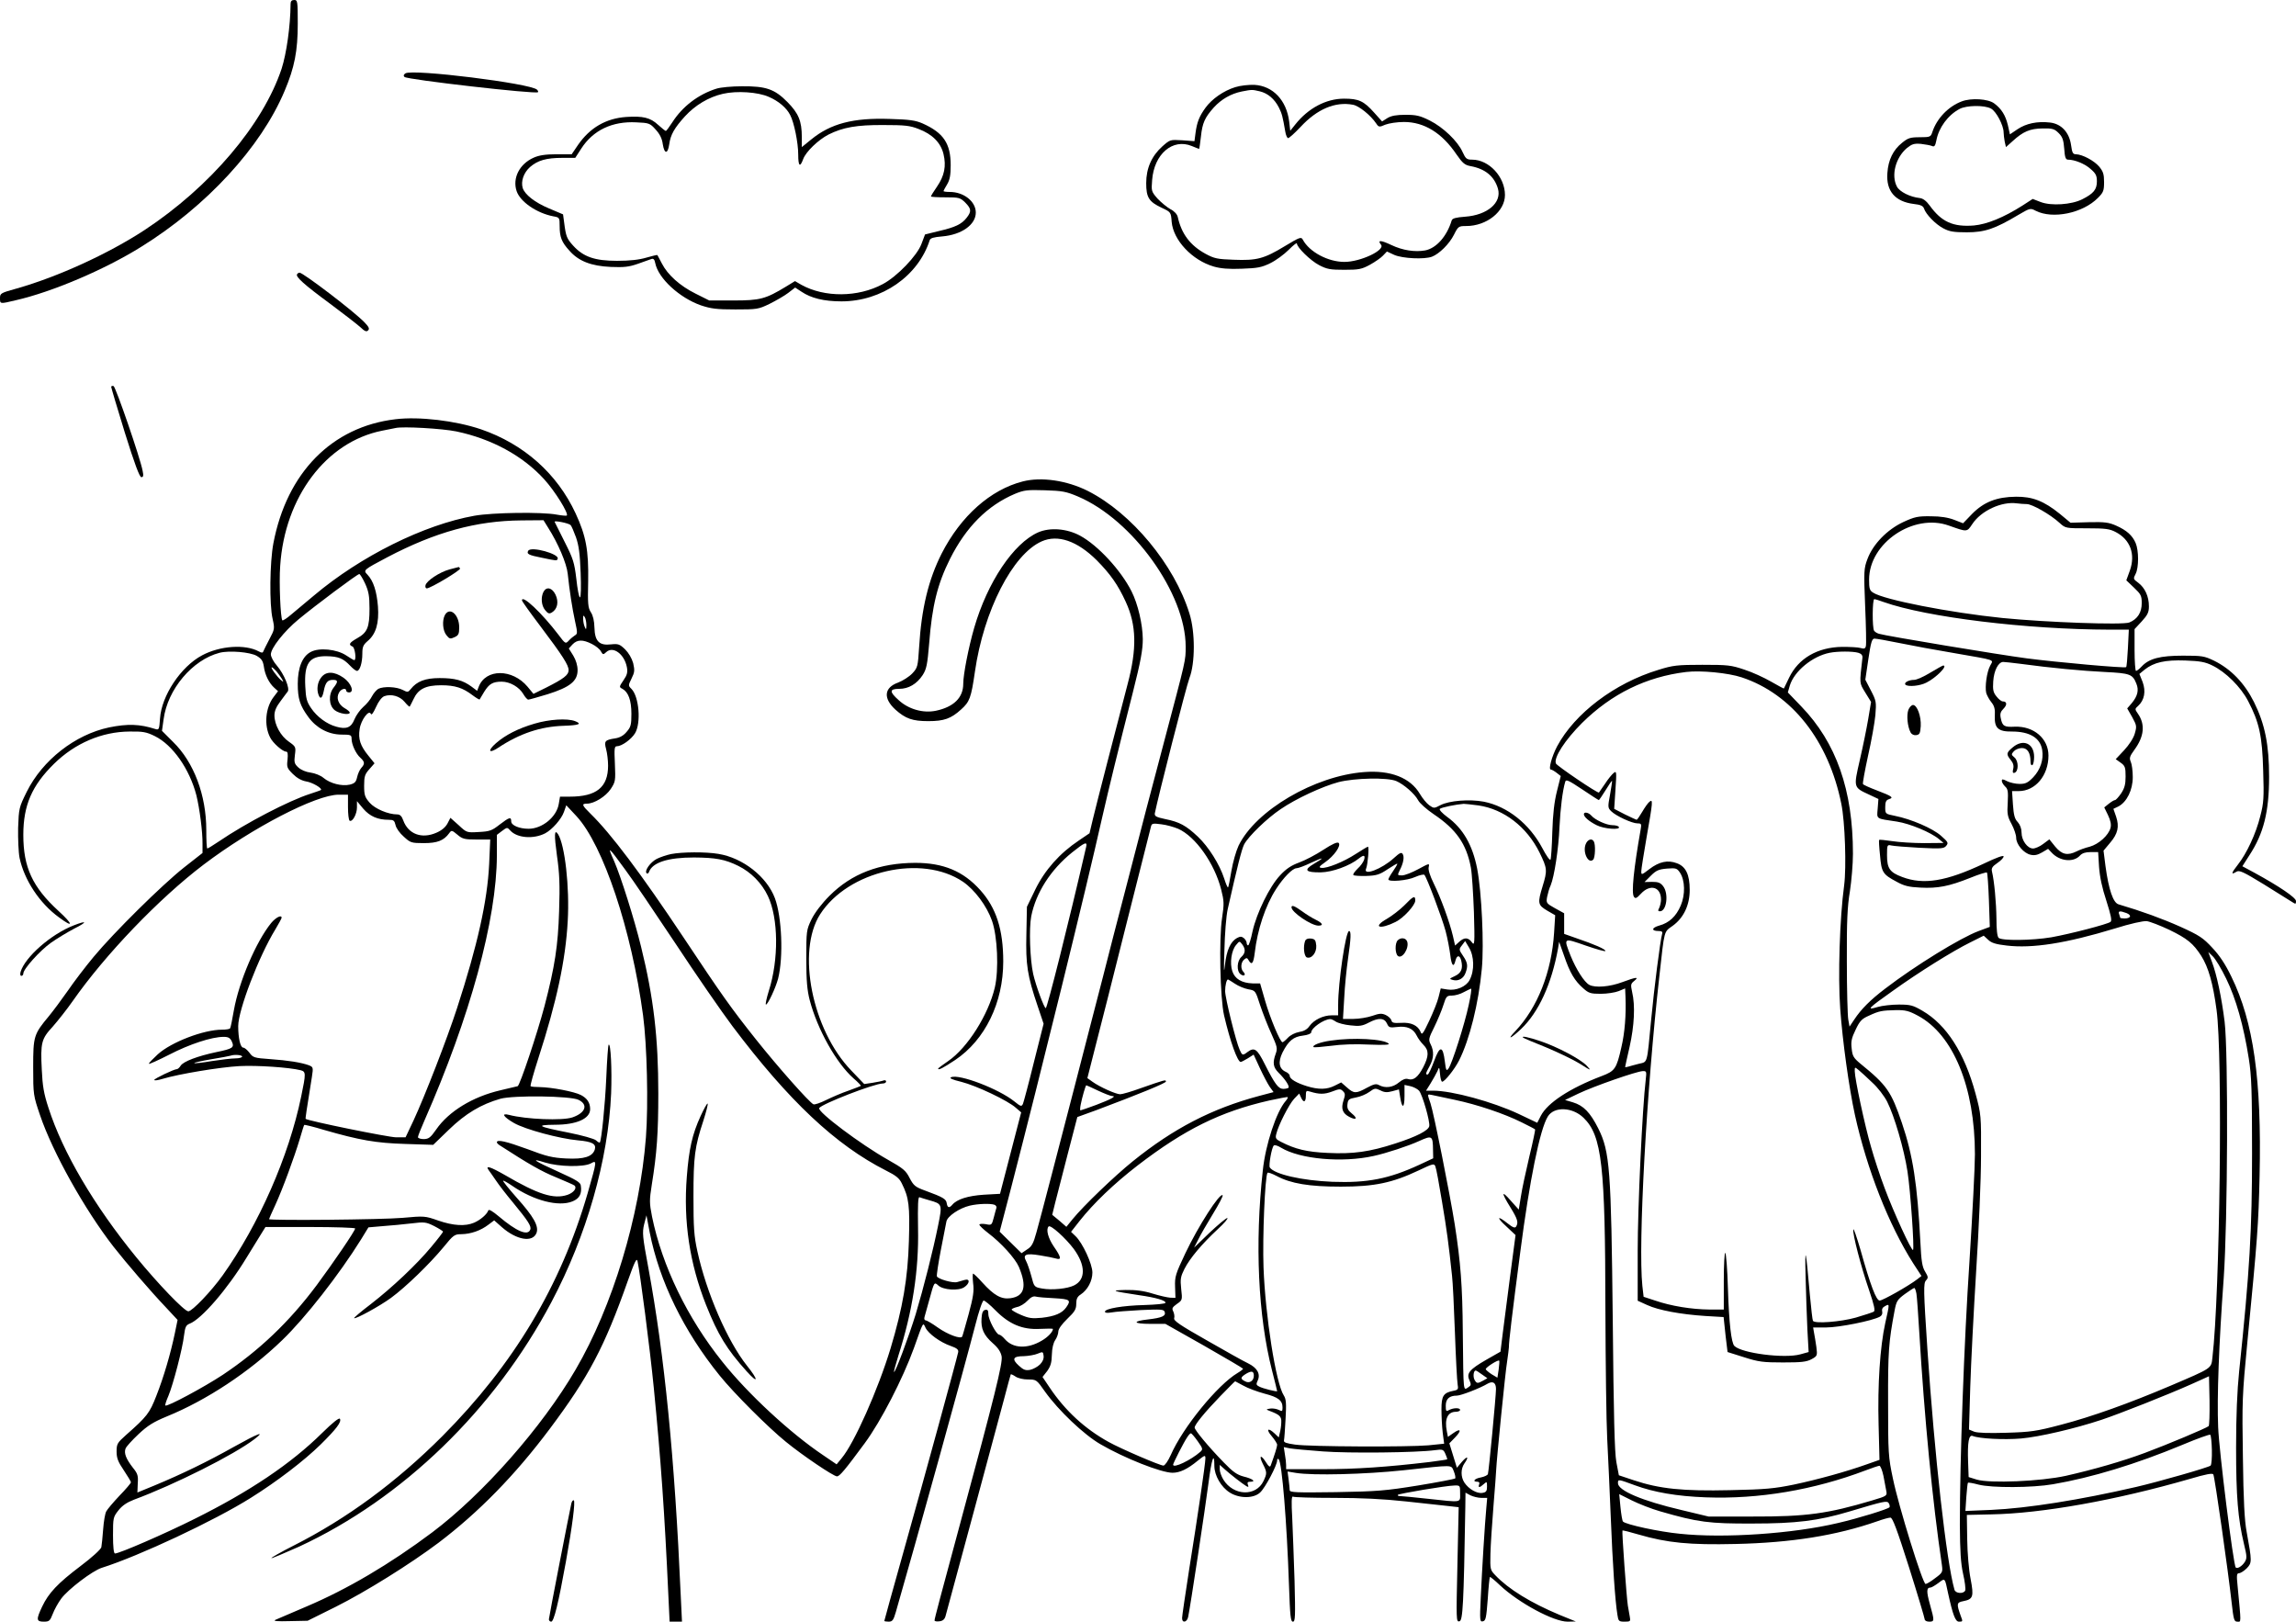  <svg version="1.0" xmlns="http://www.w3.org/2000/svg"
 width="1280pt" height="904pt" viewBox="0 0 1280 904"
 preserveAspectRatio="xMidYMid meet"><g transform="translate(0,904) scale(0.1,-0.1)"
fill="#000000" stroke="none">
<path d="M1620 9018 c-1 -125 -23 -277 -50 -361 -104 -312 -399 -659 -765
-900 -202 -132 -482 -260 -711 -325 -90 -25 -94 -27 -94 -54 0 -33 -1 -33 87
-12 202 46 495 170 700 298 363 225 668 555 800 870 55 130 73 222 73 374 0
125 -1 132 -20 132 -14 0 -20 -7 -20 -22z"/>
<path d="M2260 8631 c-10 -7 -12 -13 -5 -20 15 -15 733 -97 744 -85 3 2 0 9
-5 14 -35 35 -694 117 -734 91z"/>
<path d="M6886 8554 c-65 -20 -130 -66 -165 -114 -35 -48 -48 -81 -56 -141
l-6 -46 -68 5 c-68 4 -68 4 -111 -34 -60 -54 -90 -122 -90 -205 0 -80 15 -104
88 -138 49 -23 50 -24 54 -78 9 -102 114 -214 235 -249 38 -11 84 -15 156 -12
87 3 110 7 159 31 31 15 77 49 102 74 26 26 46 42 46 36 0 -22 76 -96 124
-121 44 -23 63 -26 141 -26 80 0 96 3 142 28 29 16 62 39 73 51 l22 23 41 -19
c46 -20 167 -26 210 -10 41 16 97 71 123 123 23 46 26 48 68 48 114 0 216 81
216 173 0 101 -89 197 -183 197 -30 0 -36 5 -53 42 -27 61 -109 139 -183 176
-54 27 -75 32 -135 32 -51 0 -79 -5 -101 -18 l-30 -19 -44 49 c-58 65 -86 78
-168 78 -100 0 -200 -53 -272 -144 l-28 -35 -6 52 c-15 118 -90 198 -194 204
-33 1 -79 -4 -107 -13z m137 -23 c45 -11 82 -42 107 -91 17 -34 21 -51 35
-132 3 -21 11 -38 16 -38 6 0 37 28 70 63 92 99 193 142 292 123 33 -6 98 -58
129 -104 14 -21 17 -22 51 -7 21 8 66 15 104 15 113 0 212 -61 293 -181 34
-49 46 -59 78 -65 82 -15 133 -57 153 -126 22 -78 -59 -147 -183 -156 -52 -4
-71 -9 -75 -21 -27 -89 -86 -155 -148 -167 -57 -10 -125 0 -188 30 -59 28 -80
29 -58 2 25 -30 -114 -96 -204 -96 -91 0 -195 55 -232 124 -9 17 -17 14 -100
-36 -117 -71 -157 -81 -285 -76 -91 3 -109 7 -157 33 -86 47 -134 111 -155
205 -3 15 -19 33 -41 44 -20 11 -52 38 -72 59 -34 39 -35 42 -30 103 11 146
115 234 221 190 21 -9 40 -16 41 -16 1 0 6 30 10 68 8 77 22 107 72 163 42 46
96 77 156 89 57 11 57 11 100 1z"/>
<path d="M3995 8546 c-102 -32 -190 -99 -247 -188 -17 -26 -33 -48 -36 -48 -3
0 -22 15 -43 34 -44 41 -85 50 -178 44 -113 -8 -202 -60 -268 -155 l-36 -53
-86 0 c-62 0 -97 -6 -126 -19 -79 -35 -119 -114 -95 -186 20 -60 112 -123 205
-141 34 -6 35 -7 35 -54 0 -62 11 -90 55 -138 51 -58 121 -85 230 -90 74 -3
101 0 150 17 33 12 67 24 76 27 12 4 18 -2 22 -23 17 -85 135 -193 254 -235
57 -19 88 -23 193 -23 120 0 128 1 190 31 36 18 83 45 104 61 l39 30 35 -23
c53 -36 126 -54 223 -54 225 0 428 141 492 341 4 12 22 17 69 21 108 9 188 65
188 133 0 62 -67 115 -145 115 -19 0 -35 2 -35 5 0 2 9 19 20 37 15 25 20 51
20 107 0 121 -40 181 -157 233 -39 17 -73 22 -183 25 -204 7 -329 -26 -437
-114 l-53 -43 0 56 c0 89 -18 132 -80 195 -72 73 -120 89 -254 88 -56 0 -119
-6 -141 -13z m291 -46 c54 -23 99 -61 119 -101 22 -41 45 -155 45 -220 0 -66
10 -75 28 -25 15 40 83 106 141 136 80 40 157 54 306 53 119 0 148 -3 196 -22
77 -29 124 -77 139 -140 16 -67 5 -121 -36 -181 -19 -27 -34 -52 -34 -55 0 -3
36 -5 81 -5 76 0 82 -2 110 -29 34 -35 36 -49 8 -85 -28 -36 -64 -53 -155 -74
l-77 -19 -20 -53 c-24 -65 -136 -182 -216 -224 -138 -74 -324 -75 -453 -4
l-36 21 -49 -30 c-115 -70 -146 -78 -294 -78 l-135 0 -76 38 c-87 43 -156 105
-188 168 -13 24 -24 45 -25 47 -2 2 -29 -5 -61 -14 -40 -12 -93 -18 -164 -18
-124 0 -188 22 -245 85 -35 39 -40 50 -50 129 l-6 45 -78 33 c-79 33 -135 77
-147 114 -11 37 5 85 41 117 43 37 90 51 181 51 l71 0 33 51 c66 103 173 154
307 147 71 -3 77 -5 108 -40 23 -25 36 -50 40 -82 9 -56 28 -56 36 0 7 53 29
91 88 156 57 62 132 107 211 125 77 18 196 10 256 -17z"/>
<path d="M10937 8475 c-75 -28 -139 -95 -164 -170 -9 -28 -12 -30 -70 -30 -53
0 -66 -4 -99 -31 -50 -40 -77 -95 -82 -168 -8 -101 43 -160 147 -173 38 -4 52
-11 57 -25 10 -32 64 -88 108 -111 34 -18 57 -22 131 -22 100 0 156 19 287 97
65 38 67 39 97 23 94 -48 262 -14 347 72 30 30 34 40 34 88 0 44 -5 59 -27 86
-29 34 -94 68 -129 69 -18 0 -22 8 -28 51 -10 71 -54 119 -118 126 -70 8 -132
-5 -180 -37 l-43 -29 -11 50 c-13 55 -35 92 -77 123 -34 25 -127 31 -180 11z
m162 -40 c29 -14 71 -94 71 -133 0 -11 3 -34 6 -51 l7 -31 38 34 c58 53 96 69
166 70 55 1 66 -2 90 -26 22 -22 27 -39 31 -88 3 -47 8 -60 21 -60 37 0 94
-23 126 -52 29 -25 35 -37 35 -69 0 -45 -18 -68 -82 -100 -59 -30 -173 -38
-232 -15 l-44 17 -57 -37 c-106 -67 -197 -104 -271 -111 -116 -9 -180 20 -246
111 -19 26 -37 40 -56 42 -54 6 -112 35 -127 64 -33 63 -7 161 55 214 29 23
40 27 79 24 25 -3 53 -8 62 -12 13 -6 18 1 24 31 13 71 65 142 130 176 38 20
137 22 174 2z"/>
<path d="M1656 7511 c-9 -14 40 -58 184 -164 74 -55 150 -114 168 -130 25 -24
35 -28 44 -19 9 9 5 19 -18 43 -55 59 -344 279 -364 279 -5 0 -11 -4 -14 -9z"/>
<path d="M620 6883 c0 -4 34 -119 76 -255 54 -173 82 -248 92 -248 11 0 13 8
7 36 -13 70 -150 468 -162 472 -7 2 -13 0 -13 -5z"/>
<path d="M2205 6703 c-355 -42 -606 -298 -681 -692 -20 -105 -23 -342 -4 -422
12 -54 11 -57 -18 -112 -16 -31 -32 -62 -34 -68 -3 -9 -9 -9 -26 0 -76 41
-216 31 -315 -22 -119 -63 -227 -226 -235 -353 -4 -61 -6 -64 -26 -58 -87 28
-154 30 -258 9 -189 -40 -371 -182 -459 -359 -43 -87 -44 -92 -48 -201 -1 -62
2 -137 8 -167 26 -123 111 -253 220 -332 82 -61 80 -40 -3 36 -145 133 -196
243 -196 424 0 165 48 275 171 396 117 115 267 179 421 180 74 1 94 -2 142
-26 99 -49 193 -183 231 -330 18 -74 35 -204 34 -271 l0 -50 -102 -80 c-123
-97 -393 -364 -505 -499 -45 -54 -110 -139 -144 -189 -35 -50 -82 -113 -105
-141 -85 -102 -88 -112 -88 -286 0 -153 1 -157 38 -266 70 -207 249 -527 410
-734 72 -92 210 -252 290 -336 l67 -72 -15 -73 c-24 -115 -62 -245 -103 -349
-38 -98 -52 -116 -170 -220 -48 -43 -52 -49 -52 -92 0 -36 8 -57 40 -104 22
-33 40 -63 40 -67 0 -5 -29 -39 -64 -75 -35 -37 -68 -76 -74 -88 -6 -11 -14
-56 -17 -100 -3 -43 -8 -88 -10 -99 -3 -12 -52 -57 -116 -105 -127 -96 -178
-150 -214 -226 -34 -72 -33 -84 9 -84 30 0 35 4 50 43 9 24 30 62 47 85 38 52
175 156 226 172 209 66 629 263 831 390 147 92 297 207 389 297 88 87 118 126
108 144 -5 7 -41 -22 -99 -79 -173 -171 -403 -326 -713 -480 -164 -82 -417
-192 -442 -192 -7 0 -11 37 -11 101 0 98 1 102 30 139 21 27 48 45 87 60 229
85 557 250 671 337 66 50 21 33 -115 -43 -146 -82 -288 -151 -442 -215 -51
-21 -94 -39 -95 -39 0 0 1 22 2 50 3 43 0 55 -27 88 -38 49 -51 81 -41 107 4
11 37 47 72 80 51 48 83 68 158 99 221 90 459 247 643 425 128 123 318 366
440 562 l41 67 81 7 c44 3 115 10 158 15 73 9 82 8 128 -15 27 -14 49 -28 49
-31 0 -3 -29 -41 -65 -84 -83 -100 -217 -226 -338 -320 -53 -40 -95 -76 -93
-78 8 -7 143 67 206 113 83 61 215 189 292 282 56 69 62 73 101 73 52 1 107
20 150 53 l32 24 43 -38 c82 -72 172 -87 193 -32 14 38 -16 91 -111 197 -44
50 -78 92 -75 94 2 2 24 -10 50 -28 120 -83 260 -119 337 -87 39 16 53 43 46
88 -2 18 -26 32 -123 76 -138 62 -164 80 -75 52 76 -23 211 -26 253 -5 36 20
36 19 -17 -166 -150 -517 -413 -955 -810 -1354 -257 -257 -531 -459 -829 -610
-71 -36 -127 -68 -124 -70 2 -2 71 27 154 64 577 267 1090 763 1408 1365 195
369 316 791 332 1162 5 132 -2 283 -14 271 -3 -3 -9 -85 -13 -183 -7 -157 -27
-350 -36 -362 -2 -2 -12 3 -21 12 -10 9 -78 28 -153 43 -172 34 -189 43 -77
44 122 0 197 34 197 87 0 36 -17 61 -52 79 -37 19 -163 43 -229 44 -25 0 -48
2 -51 5 -3 3 17 74 44 158 101 312 151 544 163 762 11 191 -16 425 -54 485
-21 31 -22 -3 -6 -120 14 -97 17 -161 12 -308 -6 -195 -24 -310 -81 -529 -41
-155 -138 -444 -150 -448 -6 -1 -50 -12 -97 -23 -154 -36 -287 -117 -357 -218
-32 -46 -42 -53 -69 -54 -18 0 -33 5 -33 11 0 6 16 47 36 92 255 579 403 1121
404 1478 l0 115 29 22 c28 21 29 21 46 2 38 -42 130 -49 195 -15 39 21 90 79
104 119 l13 37 57 -61 c149 -161 307 -634 371 -1110 22 -165 30 -495 16 -680
-34 -440 -186 -943 -392 -1295 -187 -321 -516 -694 -799 -907 -236 -177 -474
-317 -700 -413 -85 -36 -164 -70 -175 -75 -14 -7 11 -9 80 -7 l100 2 157 78
c168 84 416 239 573 357 224 170 426 376 620 635 217 290 305 456 435 825 38
106 49 130 54 110 14 -62 69 -484 91 -708 39 -398 60 -693 81 -1154 l7 -148
34 0 35 0 -7 147 c-34 770 -90 1335 -181 1828 -32 171 -34 194 -23 240 l13 50
18 -95 c54 -273 190 -551 390 -798 80 -99 271 -290 370 -370 93 -76 265 -192
284 -192 15 0 45 36 155 185 90 122 212 359 274 530 54 152 50 145 65 113 16
-33 82 -81 140 -101 34 -12 44 -20 42 -34 -6 -32 -190 -705 -303 -1106 -60
-214 -109 -390 -109 -393 0 -2 11 -4 24 -4 21 0 27 8 40 53 104 359 388 1384
443 1599 20 79 40 138 47 138 6 0 36 -24 65 -54 77 -78 151 -109 247 -104 41
2 74 2 74 0 0 -16 -28 -46 -63 -66 -80 -47 -160 -43 -205 9 -12 14 -26 25 -32
25 -15 0 -60 84 -60 114 0 21 -4 27 -17 24 -13 -2 -19 -15 -21 -47 -4 -58 12
-94 63 -139 29 -25 44 -48 49 -73 7 -37 -39 -221 -229 -924 -111 -411 -145
-538 -145 -548 0 -5 12 -7 27 -5 19 2 29 11 34 28 36 130 296 1097 325 1205
20 77 38 142 39 144 2 1 14 -4 27 -13 13 -9 43 -16 69 -16 47 0 48 -1 95 -68
75 -105 217 -240 309 -293 134 -78 339 -159 402 -159 40 0 83 20 140 67 40 32
43 33 43 13 0 -29 -43 -323 -91 -622 -21 -136 -39 -257 -39 -268 0 -30 28 -24
34 7 12 57 96 611 113 744 17 135 33 182 33 97 0 -53 38 -119 87 -149 53 -33
132 -33 168 1 28 25 95 152 95 179 0 9 3 11 9 6 18 -21 45 -348 57 -702 6
-172 9 -203 22 -203 13 0 14 28 9 228 -4 125 -10 283 -13 351 -5 87 -4 122 4
118 5 -4 108 -7 229 -7 151 0 275 -6 403 -20 102 -11 209 -23 239 -26 l53 -6
-7 -320 c-7 -310 -7 -320 11 -316 19 3 24 89 33 635 l1 82 28 -15 c15 -7 42
-14 60 -14 l33 0 -5 -57 c-8 -83 -24 -345 -31 -501 -6 -126 -5 -134 12 -130
16 3 19 19 27 123 4 66 10 122 12 124 2 2 28 -19 57 -47 105 -98 298 -202 376
-202 l46 1 -91 37 c-160 67 -284 143 -358 221 -28 29 -29 33 -27 118 1 48 9
169 17 268 8 99 15 189 15 200 2 54 51 548 61 605 5 36 10 72 10 80 -1 25 17
176 64 535 51 394 109 681 153 751 35 57 137 53 199 -7 103 -100 121 -265 122
-1069 1 -300 5 -624 10 -720 5 -96 14 -294 20 -440 10 -255 24 -464 37 -542 5
-35 8 -38 40 -38 32 0 34 2 29 27 -3 16 -8 44 -11 63 -7 44 -34 414 -30 418 2
2 42 -8 89 -22 161 -47 286 -59 541 -53 312 7 562 47 789 126 33 12 66 21 75
21 12 0 37 -67 104 -278 48 -152 87 -283 87 -289 0 -7 11 -13 25 -13 30 0 30
4 4 97 -20 72 -19 93 3 93 6 0 26 12 45 26 37 28 35 30 53 -56 27 -123 41
-160 61 -160 22 0 22 1 10 32 -24 67 -23 75 13 82 56 11 61 24 42 124 -10 49
-18 146 -19 222 l-2 135 135 3 c284 5 697 79 1109 198 88 26 125 33 130 25 8
-13 83 -541 102 -713 11 -98 14 -108 32 -108 22 0 22 -18 1 203 -6 56 -4 67 8
67 8 0 28 12 43 27 30 31 30 38 0 203 -12 62 -18 176 -21 415 -5 314 -4 345
25 645 56 577 62 653 68 925 12 536 -34 859 -157 1110 -33 69 -67 120 -107
162 -51 55 -72 69 -178 117 -101 45 -213 86 -345 125 -29 9 -54 80 -72 212
l-11 87 36 43 c44 51 53 91 34 147 l-15 43 29 14 c46 25 79 91 79 163 0 34 -5
72 -11 85 -9 21 -7 30 20 67 55 75 61 142 20 201 -18 26 -18 27 1 44 35 32 44
81 25 133 l-18 45 29 24 c52 41 114 55 227 51 82 -3 111 -8 151 -28 74 -36
158 -119 199 -198 62 -118 79 -195 84 -388 5 -150 3 -181 -16 -253 -24 -98
-76 -209 -125 -271 -37 -47 -40 -59 -9 -40 16 11 38 1 154 -70 73 -46 144 -90
157 -98 20 -13 22 -13 22 5 0 19 -93 82 -232 158 l-67 36 39 61 c80 122 110
243 110 438 0 178 -23 293 -84 416 -53 106 -128 184 -223 231 -54 26 -67 28
-173 28 -127 0 -189 -16 -230 -60 -13 -14 -27 -25 -32 -25 -4 0 -8 52 -8 116
l0 117 40 43 c33 36 40 51 40 84 0 55 -22 103 -59 131 -29 21 -29 23 -15 50
18 35 18 130 0 172 -18 42 -50 71 -109 97 -41 18 -64 21 -151 19 l-103 -3 -59
49 c-89 72 -153 97 -245 96 -107 -1 -179 -29 -245 -96 l-50 -52 -49 19 c-34
13 -75 20 -131 20 -72 1 -90 -3 -153 -32 -90 -42 -169 -123 -200 -206 -20 -53
-21 -66 -13 -262 5 -114 7 -215 4 -224 -3 -14 -10 -16 -31 -10 -14 4 -60 6
-101 6 -138 -2 -244 -64 -296 -172 -15 -31 -28 -58 -29 -60 -1 -1 -33 16 -71
38 -38 22 -105 53 -149 67 -74 25 -92 27 -235 27 -140 0 -164 -3 -244 -28
-245 -74 -467 -243 -565 -426 -30 -57 -50 -130 -35 -130 5 0 19 -8 32 -18 l23
-18 -21 -84 c-15 -59 -23 -129 -26 -228 -2 -79 -7 -149 -10 -154 -4 -6 -24 23
-45 63 -72 136 -195 234 -327 260 -80 15 -192 6 -241 -19 -36 -19 -37 -19 -63
-1 -15 11 -38 39 -52 63 -53 90 -163 134 -312 122 -275 -21 -603 -213 -699
-410 -14 -30 -32 -93 -40 -141 -8 -48 -16 -90 -19 -92 -2 -2 -12 20 -21 49
-26 80 -87 177 -147 234 -66 62 -102 82 -182 98 -51 11 -60 16 -58 32 16 83
176 711 193 754 32 82 33 256 0 360 -84 272 -323 560 -566 683 -117 59 -260
80 -364 53 -179 -46 -344 -192 -451 -401 -74 -146 -113 -307 -126 -523 -7
-107 -8 -114 -38 -146 -17 -18 -53 -41 -79 -51 -79 -28 -84 -88 -15 -151 56
-50 95 -64 183 -64 88 0 127 14 183 65 48 43 56 65 77 210 49 341 210 655 372
727 90 40 198 3 307 -105 76 -77 118 -136 162 -232 60 -130 63 -261 10 -460
-60 -229 -176 -678 -193 -750 l-19 -80 -59 -40 c-108 -72 -190 -165 -243 -273
l-47 -97 -3 -153 c-4 -170 5 -230 63 -401 l33 -98 -54 -214 c-29 -118 -57
-222 -61 -232 -8 -17 -12 -16 -48 13 -87 70 -307 154 -352 135 -13 -5 3 -13
57 -26 83 -21 259 -104 304 -145 l29 -25 -59 -227 -59 -227 -90 -5 c-89 -6
-150 -25 -176 -56 -17 -20 -27 -17 -31 8 -3 24 -20 34 -118 70 -58 21 -66 28
-89 71 -21 42 -36 54 -121 102 -151 85 -395 268 -383 288 14 23 307 137 354
137 11 0 19 5 19 11 0 6 -6 9 -14 6 -7 -3 -35 -9 -61 -13 l-47 -7 -72 75
c-219 227 -306 665 -174 871 156 243 566 337 796 182 66 -45 133 -135 162
-217 31 -87 39 -274 16 -373 -36 -152 -152 -336 -260 -410 -31 -21 -56 -40
-56 -42 0 -11 27 3 95 48 167 112 268 320 268 549 0 178 -39 299 -128 398 -95
106 -206 152 -363 152 -199 -1 -354 -60 -477 -183 -45 -45 -82 -94 -101 -132
-28 -59 -29 -63 -29 -220 0 -123 5 -176 19 -230 43 -164 149 -352 244 -436 25
-21 43 -41 41 -42 -2 -2 -33 -14 -69 -27 -36 -12 -91 -36 -124 -52 -32 -16
-64 -27 -71 -24 -21 8 -200 210 -320 361 -140 176 -191 248 -405 570 -237 356
-404 578 -519 690 -47 46 -50 55 -19 55 41 0 105 40 133 82 26 40 27 45 23
140 -4 85 -3 98 11 98 27 0 80 38 101 72 35 57 23 205 -20 248 -18 18 -18 19
1 58 17 34 18 45 9 85 -8 28 -25 57 -45 77 -30 29 -38 32 -78 28 -66 -8 -91
17 -93 93 -1 38 -8 68 -20 86 -16 25 -18 46 -15 173 3 172 -12 253 -70 378
-103 222 -289 387 -528 469 -142 48 -344 72 -476 56z m339 -68 c196 -41 370
-135 490 -267 60 -66 137 -190 126 -202 -3 -2 -28 0 -55 5 -82 16 -359 12
-460 -6 -281 -50 -634 -225 -895 -445 -47 -39 -104 -87 -128 -107 -23 -20 -45
-34 -48 -31 -10 11 -19 208 -12 303 25 385 257 692 568 754 30 6 64 13 75 15
40 10 262 -3 339 -19z m3466 -363 c305 -130 600 -541 600 -836 0 -81 3 -65
-123 -541 -53 -198 -141 -535 -196 -750 -56 -214 -120 -462 -142 -550 -23 -88
-58 -225 -79 -305 -21 -80 -57 -219 -80 -310 -77 -297 -190 -733 -212 -810
-17 -62 -26 -79 -52 -95 l-31 -21 -61 60 -61 60 64 245 c167 646 412 1639 508
2066 38 166 85 359 170 693 45 178 56 240 56 300 -1 82 -27 195 -63 266 -59
117 -187 256 -287 310 -74 40 -168 47 -234 18 -137 -61 -282 -277 -356 -532
-31 -107 -61 -259 -61 -312 0 -77 -53 -129 -152 -150 -71 -15 -153 8 -208 59
-53 47 -52 63 3 63 52 0 98 27 131 77 21 33 26 57 36 176 16 209 46 331 116
471 90 179 209 298 362 363 51 21 69 23 167 20 97 -3 119 -7 185 -35z m5289
-42 c30 0 132 -58 183 -105 33 -30 34 -30 153 -30 102 0 126 -3 160 -21 81
-42 111 -123 79 -214 l-20 -55 43 -41 c38 -36 43 -45 43 -86 0 -52 -23 -89
-69 -108 -36 -15 -467 1 -708 25 -294 30 -661 102 -720 141 -20 12 -23 23 -23
73 0 204 248 372 445 301 102 -36 100 -37 130 8 49 75 164 128 249 116 16 -2
41 -4 55 -4z m-8243 -132 c55 -86 103 -199 109 -256 10 -95 25 -193 41 -266
14 -63 14 -70 -1 -78 -8 -5 -24 -18 -34 -29 -18 -19 -19 -19 -58 33 -93 122
-204 226 -203 191 0 -5 46 -69 102 -143 126 -167 158 -218 158 -246 0 -27 -28
-48 -125 -97 l-71 -35 -33 40 c-85 101 -233 101 -272 0 l-9 -23 -32 24 c-48
35 -92 47 -177 47 -80 0 -127 -18 -161 -61 -15 -19 -18 -19 -45 -5 -34 18
-107 21 -136 6 -10 -6 -26 -24 -35 -41 -8 -17 -30 -44 -49 -60 -18 -16 -40
-47 -49 -69 -18 -46 -45 -57 -101 -41 -53 14 -109 56 -141 104 -24 35 -29 55
-32 120 -7 129 22 170 117 169 68 -1 94 -12 133 -53 15 -16 32 -29 38 -29 16
0 30 45 30 96 0 38 5 49 29 70 47 39 65 100 58 194 -7 84 -25 141 -58 176 -25
26 -25 26 111 98 267 140 495 203 747 205 l123 1 26 -42z m125 15 c5 -5 18
-35 30 -68 16 -46 22 -92 26 -197 3 -80 2 -138 -4 -138 -5 0 -14 46 -20 103
-11 92 -18 113 -65 206 -29 58 -54 108 -56 112 -4 9 78 -7 89 -18z m-1146
-325 c20 -44 25 -69 25 -141 0 -105 -12 -133 -69 -165 -44 -25 -50 -36 -26
-46 14 -5 23 -76 10 -76 -3 0 -24 12 -46 27 -52 34 -149 44 -196 19 -47 -24
-73 -87 -73 -178 0 -83 12 -121 59 -185 45 -62 112 -97 183 -98 54 0 58 -2 58
-23 0 -32 24 -84 49 -106 25 -23 26 -34 5 -57 -9 -10 -19 -33 -23 -51 -6 -27
-13 -35 -41 -42 -44 -10 -109 6 -147 38 -15 13 -48 26 -71 29 -26 3 -54 15
-69 29 -22 20 -24 29 -19 69 6 45 5 47 -33 74 -46 31 -81 95 -81 147 0 24 10
48 33 78 17 24 36 48 41 55 13 17 -20 97 -60 144 -19 21 -34 50 -34 63 0 35
74 129 154 195 94 78 328 253 339 253 4 0 19 -24 32 -52z m8466 -104 c240 -85
797 -153 1261 -154 l106 0 -5 -102 c-3 -57 -7 -105 -10 -107 -5 -7 -386 27
-554 49 -147 19 -786 125 -824 137 -11 3 -23 11 -27 17 -11 16 -10 176 1 176
5 0 28 -7 52 -16z m-7232 -129 c0 -26 -2 -27 -9 -10 -5 11 -9 31 -9 45 -1 20
1 22 9 10 5 -8 9 -28 9 -45z m7322 -100 c68 -14 203 -39 299 -55 246 -43 223
-35 205 -71 -19 -35 -30 -117 -22 -152 4 -13 16 -36 29 -52 17 -21 21 -39 19
-76 -3 -68 19 -88 96 -87 98 0 157 -35 168 -102 9 -54 -10 -111 -50 -153 -30
-31 -43 -37 -76 -37 -22 0 -53 7 -69 15 -25 13 -30 13 -30 2 0 -8 8 -21 18
-31 16 -14 18 -28 15 -89 -4 -63 -2 -78 21 -120 14 -26 26 -61 26 -77 0 -37
42 -87 81 -95 21 -5 39 -1 63 13 l34 20 19 -20 c44 -49 122 -58 159 -17 12 13
30 19 59 19 l42 0 5 -82 c4 -56 17 -118 41 -190 25 -79 32 -110 23 -117 -16
-13 -224 -67 -330 -86 -108 -18 -277 -20 -294 -3 -8 8 -12 47 -12 107 -1 89
-12 209 -25 263 -4 18 2 28 30 47 19 13 35 29 35 37 0 8 -41 -7 -112 -41 -208
-98 -334 -119 -453 -74 -70 26 -85 48 -85 122 0 56 1 59 23 54 12 -3 83 -9
157 -13 122 -6 137 -5 150 11 13 16 11 21 -29 56 -46 41 -166 93 -257 111 -54
11 -54 11 -54 49 0 29 5 39 21 44 28 9 18 16 -68 49 -40 15 -75 31 -77 35 -3
3 10 74 28 157 19 83 37 185 41 227 6 74 5 80 -25 138 l-31 60 17 115 c14 94
20 114 34 114 10 0 73 -11 141 -25z m-7291 -5 c22 -11 44 -29 50 -41 11 -19
13 -20 30 -4 38 35 101 -11 115 -85 5 -28 1 -43 -19 -72 -25 -37 -25 -38 -6
-48 33 -18 50 -64 50 -139 0 -60 -3 -74 -26 -100 -17 -21 -38 -33 -64 -37 -58
-9 -63 -15 -51 -60 6 -22 11 -63 11 -92 0 -121 -65 -173 -214 -173 l-54 0 -7
-41 c-12 -72 -92 -138 -168 -138 -52 0 -97 19 -97 41 0 27 -10 24 -65 -18 -42
-33 -55 -38 -115 -41 -68 -4 -68 -4 -113 38 l-46 41 -16 -31 c-11 -21 -32 -39
-62 -52 -82 -36 -157 -8 -185 69 -8 23 -18 33 -33 33 -51 0 -124 31 -154 65
-27 31 -31 43 -31 95 0 52 4 64 29 92 l29 33 -34 42 c-45 55 -58 93 -49 149 7
50 52 110 62 85 4 -10 14 4 29 37 14 32 32 55 46 61 39 14 86 1 113 -31 14
-17 27 -29 29 -27 2 2 11 21 21 41 26 57 68 78 154 78 78 0 121 -14 176 -56
20 -15 37 -25 39 -23 1 2 13 21 25 42 28 45 48 57 98 57 46 0 98 -30 121 -70
9 -16 22 -30 27 -30 6 0 55 14 108 30 124 39 167 73 167 134 0 26 -9 56 -24
81 l-25 40 21 23 c26 27 57 28 108 2z m-1869 -66 c27 -16 35 -28 40 -60 6 -46
29 -92 58 -118 l21 -19 -25 -33 c-45 -59 -54 -157 -19 -225 15 -31 70 -79 89
-79 9 0 11 -12 8 -45 -5 -41 -3 -47 29 -79 23 -23 48 -37 74 -42 35 -5 93 -39
83 -48 -2 -2 -29 -11 -59 -21 -119 -38 -358 -162 -512 -267 -31 -21 -59 -38
-62 -38 -4 0 -6 47 -6 103 0 194 -69 378 -185 491 l-62 62 9 64 c22 168 161
332 312 371 54 14 170 4 207 -17z m8929 17 c17 -5 24 -14 23 -27 -17 -149 -18
-139 16 -195 l32 -52 -16 -96 c-9 -53 -30 -156 -47 -229 -35 -153 -36 -151 53
-192 l51 -24 -4 -53 c-5 -61 -13 -55 107 -73 72 -11 190 -60 235 -98 l25 -21
-108 -1 c-60 0 -140 5 -178 11 -39 6 -72 9 -73 7 -2 -1 0 -40 5 -86 8 -95 15
-106 92 -147 41 -23 68 -30 133 -33 97 -5 159 7 277 54 49 20 91 33 94 30 3
-3 8 -72 11 -154 l5 -149 -62 -23 c-102 -38 -354 -193 -521 -321 -83 -63 -134
-114 -173 -173 l-26 -39 -7 39 c-4 22 -8 167 -8 324 -1 226 3 307 17 391 9 59
17 153 17 210 0 355 -93 619 -288 821 l-75 78 11 38 c24 80 126 164 222 183
46 9 129 9 160 0z m900 -61 c177 -24 351 -40 474 -46 141 -7 155 -12 176 -65
15 -36 7 -69 -25 -108 l-26 -30 28 -49 c25 -46 26 -51 14 -92 -7 -25 -32 -63
-59 -92 l-47 -50 28 -20 c24 -17 27 -26 27 -77 0 -44 -6 -65 -25 -94 -14 -20
-29 -37 -34 -37 -5 0 -20 -9 -34 -20 l-26 -21 21 -43 c14 -30 19 -52 14 -71
-11 -42 -66 -91 -116 -105 -25 -6 -58 -18 -73 -26 -51 -25 -82 -18 -119 26
l-33 41 -35 -26 c-18 -14 -44 -25 -56 -25 -31 0 -64 45 -64 88 0 23 -8 44 -21
59 -17 17 -23 39 -27 98 l-5 75 37 0 c93 0 166 87 166 198 0 95 -82 165 -188
161 -59 -3 -69 3 -78 48 -5 24 -1 36 15 52 22 22 20 41 -4 41 -7 0 -23 12 -35
28 -18 22 -21 37 -18 83 4 62 29 109 56 109 9 0 51 -5 92 -10z m-9719 -42 c11
-13 24 -32 31 -43 10 -18 10 -19 -6 -6 -21 18 -60 71 -51 71 4 0 15 -10 26
-22z m8169 -34 c280 -93 484 -353 555 -704 21 -101 29 -355 16 -455 -25 -183
-35 -509 -22 -688 13 -181 49 -441 82 -592 67 -304 189 -614 326 -829 l45 -69
-23 -18 c-48 -37 -193 -119 -210 -119 -19 0 -51 83 -107 283 -21 71 -38 122
-40 113 -5 -23 43 -208 88 -338 29 -85 35 -115 26 -120 -7 -4 -52 -19 -100
-33 -86 -24 -229 -35 -239 -18 -3 5 -10 69 -17 143 -22 257 -29 289 -24 105 2
-93 7 -227 10 -296 l7 -126 -47 -13 c-88 -24 -326 6 -367 47 -17 17 -30 127
-36 321 -3 106 -10 195 -15 198 -4 3 -8 -67 -8 -155 l0 -161 -82 0 c-97 1
-211 19 -301 50 l-64 21 -7 61 c-24 232 23 1090 95 1728 29 261 24 243 74 279
61 44 95 115 95 200 0 86 -22 131 -72 149 -50 19 -98 9 -153 -33 -43 -33 -45
-34 -45 -12 0 12 14 99 30 192 35 198 36 213 15 195 -8 -6 -26 -32 -40 -56
-14 -24 -28 -44 -31 -44 -2 0 -32 14 -65 30 l-60 31 7 107 c7 101 6 106 -10
93 -10 -8 -32 -35 -48 -60 -17 -25 -32 -47 -34 -49 -5 -7 -235 149 -240 162
-13 33 51 131 146 226 164 162 357 257 580 284 81 10 235 -5 310 -30z m-1926
-578 c42 -18 103 -71 122 -107 8 -16 47 -51 87 -78 125 -84 182 -165 207 -297
6 -32 13 -144 17 -249 5 -179 4 -189 -12 -167 -20 27 -42 28 -71 1 l-22 -20
-12 53 c-19 80 -68 214 -107 293 -22 45 -32 77 -28 92 5 22 3 21 -58 -12 -35
-19 -76 -35 -91 -35 -26 0 -26 1 -13 28 21 40 27 75 17 91 -7 12 -17 7 -50
-23 -67 -61 -173 -101 -154 -58 9 21 18 122 10 122 -3 0 -33 -18 -67 -40 -69
-45 -162 -82 -192 -78 -17 2 -13 8 21 32 49 34 90 92 75 107 -7 7 -36 -6 -85
-38 -41 -27 -102 -59 -135 -71 -44 -16 -73 -35 -107 -72 -59 -63 -130 -209
-153 -311 -9 -44 -20 -79 -25 -79 -4 0 -8 6 -8 14 0 7 -7 19 -15 26 -13 10
-20 11 -39 1 -36 -20 -58 -68 -67 -150 -6 -55 -7 -33 -3 84 2 88 10 189 18
225 54 240 78 335 92 363 24 45 127 145 203 196 86 59 233 127 323 151 90 23
272 27 322 6z m1129 -106 c3 0 19 25 38 55 18 30 34 53 36 52 1 -2 -4 -36 -11
-76 -13 -69 -13 -74 6 -93 26 -26 116 -68 147 -68 22 0 23 -3 17 -37 -38 -216
-52 -351 -37 -372 8 -12 15 -9 39 17 52 56 112 38 112 -33 0 -14 -5 -35 -10
-46 -8 -15 -7 -19 4 -19 38 0 50 101 17 141 -15 19 -28 23 -61 23 l-42 -1 35
35 c30 30 44 36 90 40 51 4 56 2 73 -23 28 -43 30 -122 4 -183 -26 -61 -65
-97 -121 -112 -42 -12 -44 -30 -3 -30 19 0 24 -4 20 -17 -10 -33 -45 -307 -61
-478 -24 -252 -19 -233 -68 -245 -23 -6 -50 -13 -59 -16 -10 -3 -18 -4 -18 -2
0 2 11 53 25 113 26 117 32 229 14 305 -9 41 -8 46 12 62 29 24 11 22 -67 -7
-69 -26 -151 -33 -184 -15 -28 15 -73 86 -104 162 -40 102 -42 101 84 57 61
-21 110 -35 110 -30 0 10 -62 37 -162 71 l-68 24 0 57 0 58 -51 28 c-48 27
-50 29 -44 63 4 19 12 49 20 65 20 49 44 202 49 325 5 102 17 202 32 252 4 15
19 8 94 -42 49 -33 91 -60 93 -60z m-6973 -39 c0 -39 4 -72 9 -76 16 -9 41 37
41 74 l0 35 35 -42 c37 -43 81 -62 142 -62 27 0 32 -4 38 -29 3 -17 24 -46 46
-65 37 -34 42 -36 112 -36 75 0 111 14 141 55 13 18 15 18 46 -8 28 -24 40
-27 107 -27 l76 0 -6 -137 c-10 -207 -65 -452 -179 -803 -57 -175 -179 -489
-243 -627 l-44 -93 -53 0 c-41 0 -494 92 -504 103 -2 2 4 42 35 235 8 52 7 54
-18 64 -42 15 -115 27 -216 34 -88 6 -95 9 -114 35 -12 16 -28 29 -35 29 -16
0 -28 53 -28 120 0 89 114 387 207 539 19 32 35 61 35 65 0 18 -32 2 -58 -29
-84 -103 -180 -328 -208 -486 -9 -52 -18 -97 -21 -101 -2 -5 -23 -8 -46 -8
-101 0 -282 -69 -357 -137 -27 -25 -50 -48 -50 -53 0 -4 51 19 114 51 112 58
236 99 303 99 26 0 36 -6 45 -25 16 -35 6 -41 -86 -60 -104 -22 -184 -52 -199
-76 -6 -10 -16 -19 -21 -19 -16 0 -126 -53 -126 -60 0 -5 21 -2 47 6 90 27
318 65 428 71 98 5 277 -7 341 -23 30 -8 30 -17 3 -147 -69 -334 -236 -713
-438 -997 -63 -88 -170 -200 -191 -200 -22 0 -169 153 -290 301 -236 289 -410
585 -490 834 -26 79 -33 123 -37 211 -8 152 -2 173 61 241 28 32 79 96 111
142 181 259 481 572 730 761 272 206 627 390 753 390 l52 0 0 -69z m6303 9
c141 -21 269 -119 340 -263 43 -88 44 -99 17 -187 -29 -95 -27 -105 25 -136
l45 -26 -6 -97 c-14 -220 -92 -418 -217 -550 -49 -51 -25 -42 33 13 98 93 170
251 206 449 l6 37 28 -79 c32 -94 59 -139 106 -180 31 -28 42 -31 98 -31 35 0
80 7 100 15 l36 15 2 -47 c4 -100 -4 -201 -23 -281 -27 -120 -36 -133 -111
-161 -176 -67 -301 -149 -338 -221 l-20 -39 -103 49 c-145 68 -371 130 -478
130 l-39 0 25 40 c14 23 31 53 38 68 11 27 11 26 15 -15 2 -24 7 -43 12 -43
14 0 69 69 94 118 59 117 109 318 127 511 13 136 -1 429 -26 559 -26 132 -79
224 -167 288 -27 20 -46 40 -41 45 8 8 92 25 133 28 8 0 46 -4 83 -9z m-1675
-130 c97 -43 203 -193 240 -339 16 -63 17 -79 5 -158 -18 -114 -11 -449 11
-543 34 -146 75 -260 93 -260 3 0 21 9 39 20 l33 21 35 -76 c19 -41 44 -88 55
-104 l21 -29 -83 -22 c-261 -70 -474 -180 -701 -363 -103 -83 -275 -248 -337
-324 l-34 -42 -39 34 -40 33 17 69 c10 37 41 160 70 272 l53 204 105 38 c237
89 389 151 389 160 0 12 -8 9 -140 -37 -52 -19 -104 -34 -115 -34 -24 0 -115
41 -155 70 l-28 20 44 173 c25 94 103 406 175 692 72 286 133 528 136 539 4
16 12 17 57 11 28 -3 70 -15 94 -25z m-513 -102 c-99 -430 -217 -898 -225
-898 -9 0 -55 125 -70 190 -18 81 -24 254 -11 322 26 131 108 260 229 357 70
56 85 62 77 29z m-2568 -128 c39 -52 164 -237 279 -410 114 -173 257 -380 317
-460 315 -418 576 -663 856 -805 56 -28 75 -43 89 -73 39 -78 45 -123 39 -320
-6 -209 -34 -371 -102 -598 -70 -231 -203 -530 -273 -613 l-28 -34 -75 51
c-182 122 -420 342 -562 521 -195 243 -336 535 -392 809 -15 77 -15 91 -1 180
28 173 36 287 36 506 0 311 -26 534 -96 818 -37 152 -113 392 -150 477 -40 89
-36 87 63 -49z m4118 58 c-4 -13 -20 -36 -37 -51 -16 -16 -27 -31 -23 -35 4
-4 36 -6 72 -5 57 2 74 7 120 38 29 19 53 33 53 30 0 -4 -11 -23 -25 -43 -14
-20 -25 -40 -25 -44 0 -16 106 -7 149 13 25 11 48 16 52 12 14 -16 98 -239
118 -313 11 -41 22 -101 26 -132 7 -61 19 -75 29 -33 8 32 24 32 32 1 11 -45
1 -70 -35 -87 -32 -15 -33 -16 -11 -22 30 -8 59 8 70 39 15 39 12 58 -14 96
-23 34 -23 36 -6 58 l18 24 21 -35 c30 -49 32 -129 4 -182 -19 -37 -75 -61
-124 -53 l-37 6 -12 -48 c-6 -26 -30 -85 -52 -132 -35 -74 -41 -82 -48 -63
-15 37 -54 55 -109 51 -41 -2 -51 0 -54 14 -3 10 -17 23 -32 30 -22 10 -35 9
-75 -5 -26 -9 -74 -17 -105 -17 l-58 0 7 118 c3 64 13 162 21 217 17 117 18
155 6 155 -19 0 -61 -287 -61 -412 l0 -58 -36 0 c-47 0 -99 -25 -124 -60 -13
-19 -32 -29 -58 -33 -22 -4 -48 -17 -62 -32 -13 -14 -27 -25 -30 -25 -13 0
-69 134 -97 231 l-28 97 -42 0 c-60 2 -99 25 -113 68 -15 45 -5 116 21 146 19
23 19 23 34 4 20 -27 19 -49 -5 -71 -24 -22 -27 -77 -5 -95 19 -16 34 -5 17
12 -17 17 -15 53 4 69 13 11 17 10 25 -4 17 -30 27 -18 34 41 15 129 59 263
119 356 41 64 92 116 114 116 9 0 45 13 80 30 73 34 81 32 16 -6 -58 -34 -46
-48 39 -47 64 1 161 36 212 77 28 22 37 20 30 -6z m4250 -298 c31 -12 24 -30
-11 -30 -13 0 -24 2 -24 4 0 2 -3 11 -6 20 -7 18 4 20 41 6z m238 -93 c101
-49 134 -76 179 -146 40 -64 65 -151 85 -300 35 -250 19 -1585 -23 -1939 -7
-62 0 -57 -234 -157 -228 -97 -440 -173 -609 -217 -140 -37 -171 -41 -306 -45
-98 -3 -160 -1 -179 6 l-29 12 7 237 c4 130 19 422 33 647 15 232 27 510 27
640 1 228 1 231 -31 350 -61 225 -161 382 -295 460 -53 31 -67 35 -132 35 -40
0 -94 -6 -120 -14 -63 -19 -53 -8 87 91 145 104 333 221 430 269 l76 38 25
-23 c19 -18 43 -25 103 -32 143 -17 330 12 603 95 86 27 158 43 178 41 17 -2
74 -24 125 -48z m318 -273 c54 -110 97 -261 126 -446 15 -95 18 -177 18 -528
0 -427 -13 -653 -72 -1215 -11 -106 -17 -249 -17 -425 0 -273 10 -395 44 -537
17 -70 17 -80 4 -101 -15 -23 -41 -39 -50 -30 -13 13 -93 649 -98 783 -7 165
4 461 31 830 22 311 26 1258 5 1430 -17 136 -44 263 -71 334 l-20 54 25 -24
c14 -13 48 -69 75 -125z m-5526 -28 c19 -13 53 -27 75 -31 39 -7 39 -7 65 -88
15 -45 43 -117 63 -160 32 -71 35 -81 24 -111 -18 -50 -15 -75 16 -106 37 -36
63 -76 55 -84 -4 -3 -17 -6 -29 -6 -27 0 -47 27 -103 138 -43 86 -58 96 -97
67 -26 -20 -29 -19 -43 13 -20 43 -81 289 -81 327 0 32 8 65 16 65 2 0 19 -11
39 -24z m1303 -118 c-22 -105 -93 -328 -113 -355 -11 -15 -14 -11 -20 39 -11
90 -28 91 -60 3 -15 -41 -31 -75 -36 -75 -13 0 -12 5 11 47 24 44 25 83 6 121
-13 26 -12 33 20 97 19 39 42 94 51 123 15 48 19 52 47 52 17 0 47 8 66 19 19
10 38 19 41 20 4 0 -2 -41 -13 -91z m2504 -60 c197 -105 318 -399 318 -773 0
-71 -14 -337 -30 -590 -31 -463 -54 -1114 -54 -1475 1 -147 5 -214 18 -273 10
-43 15 -85 12 -93 -8 -20 -54 -18 -60 4 -45 157 -111 745 -151 1342 -22 330
-22 366 -8 382 14 15 13 20 -5 50 -16 26 -21 59 -26 163 -17 327 -42 485 -103
665 -60 176 -83 210 -232 331 -37 31 -44 42 -48 83 -5 39 -1 59 22 106 23 49
35 61 74 78 58 27 72 29 150 31 53 1 73 -4 123 -31z m-3245 -33 c12 -8 49 -18
82 -21 49 -6 67 -3 101 15 55 29 87 27 102 -4 10 -23 15 -25 57 -20 55 7 90
-9 109 -48 7 -15 24 -38 38 -52 31 -31 30 -63 -2 -125 -29 -55 -54 -75 -85
-65 -13 4 -29 -2 -50 -19 -33 -28 -76 -34 -111 -15 -16 9 -29 6 -68 -15 -60
-33 -72 -33 -111 2 l-32 28 -36 -18 c-43 -22 -90 -23 -155 -3 -58 18 -96 40
-96 58 0 7 -10 17 -22 22 -38 17 -44 55 -18 108 33 65 61 88 114 94 26 3 46
11 46 18 0 24 68 72 105 74 6 1 20 -6 32 -14z m-6097 -195 c0 -5 -17 -10 -37
-10 -21 0 -80 -7 -132 -15 -52 -9 -96 -14 -98 -11 -2 2 40 12 94 21 54 9 103
18 108 20 23 8 65 4 65 -5z m9088 -145 c30 -27 67 -75 83 -107 40 -79 94 -264
113 -388 17 -110 39 -430 31 -438 -8 -8 -109 212 -158 344 -25 66 -59 169 -76
230 -34 115 -91 382 -91 423 0 24 0 24 23 5 12 -10 46 -41 75 -69z m-1263 18
c-19 -158 -45 -715 -45 -956 l0 -278 53 -24 c63 -29 186 -52 324 -61 l102 -6
6 -57 c3 -31 8 -74 11 -97 l5 -41 92 -29 c81 -26 107 -29 217 -29 102 0 131 3
159 18 33 18 33 20 27 69 -4 28 -10 64 -13 79 l-5 29 73 0 c71 0 257 37 299
60 11 6 16 17 13 29 -3 13 2 23 16 30 26 14 26 16 1 -95 -29 -133 -43 -343
-37 -566 l5 -196 -71 -25 c-112 -40 -270 -84 -407 -113 -108 -22 -157 -27
-355 -31 -262 -6 -392 7 -536 55 l-84 28 -14 74 c-10 56 -15 256 -20 790 -9
844 -16 940 -81 1070 -45 89 -82 127 -141 145 l-44 13 75 36 c86 41 324 124
358 125 21 1 22 -2 17 -46z m-3053 -63 c34 -16 70 -30 78 -30 27 0 -4 -17 -88
-49 -46 -17 -86 -31 -89 -31 -2 0 -2 15 2 33 8 41 27 107 31 107 1 0 31 -13
66 -30z m1789 0 c19 -22 62 -172 57 -198 -5 -24 -70 -58 -188 -96 -144 -47
-236 -60 -378 -53 -116 5 -182 21 -261 62 -28 14 -32 20 -26 43 11 48 71 166
100 197 l28 29 10 -22 c14 -31 27 -27 27 9 0 28 2 31 23 24 52 -16 80 -16 123
0 41 16 48 16 61 2 13 -12 13 -21 3 -51 -15 -46 -6 -72 32 -92 40 -21 49 -9
14 19 -21 17 -27 29 -24 52 3 26 8 30 47 37 24 4 57 18 75 31 29 21 33 22 61
9 22 -12 38 -13 67 -5 l37 10 7 -44 c10 -66 24 -62 24 7 l0 62 33 -7 c17 -4
39 -15 48 -25z m199 -51 c124 -26 276 -77 374 -126 39 -19 73 -37 74 -39 2 -1
-12 -69 -32 -151 -19 -81 -41 -181 -47 -222 l-12 -74 -44 49 c-53 61 -55 48
-3 -36 41 -66 46 -85 32 -108 -7 -9 -18 -5 -47 18 -59 47 -64 35 -7 -17 l51
-48 -29 -220 c-16 -121 -35 -267 -42 -325 l-13 -105 -79 -45 c-94 -54 -112
-76 -94 -114 10 -23 9 -29 -3 -37 -33 -21 -30 -48 -34 306 -2 256 -12 388 -45
600 -27 170 -117 621 -135 674 -19 55 -19 52 8 47 12 -3 69 -15 127 -27z
m-4885 0 c56 -27 39 -73 -34 -98 -56 -19 -258 -11 -353 14 -46 12 -32 -11 27
-45 62 -36 256 -88 358 -97 79 -7 102 -20 93 -51 -13 -40 -59 -55 -160 -50
-77 4 -110 12 -215 52 -118 43 -171 56 -171 38 0 -4 8 -12 18 -18 164 -106
233 -145 312 -177 52 -22 99 -42 103 -46 15 -14 -5 -40 -40 -52 -76 -25 -162
2 -347 110 -84 48 -113 57 -91 27 6 -7 23 -33 40 -57 16 -24 59 -80 96 -124
83 -101 103 -131 95 -150 -14 -36 -77 -9 -175 74 -36 30 -56 42 -59 33 -7 -21
-44 -53 -79 -68 -49 -21 -116 -17 -200 12 -74 26 -78 26 -199 15 -112 -10
-744 -16 -744 -7 0 2 15 36 34 77 42 91 107 269 137 369 12 41 23 77 25 79 2
2 52 -10 111 -28 198 -57 288 -73 453 -78 l155 -5 88 85 c93 90 179 141 287
172 74 20 390 16 435 -6z m3943 -6 c-52 -59 -113 -243 -128 -388 -45 -409 -26
-812 51 -1113 16 -62 29 -115 29 -117 0 -5 -82 15 -101 26 -16 8 -17 13 -7 34
16 36 -3 70 -54 95 -24 11 -127 69 -230 128 -150 85 -187 110 -182 124 3 9 0
26 -5 37 -9 17 -6 23 20 42 31 21 31 23 24 84 -6 55 -3 69 18 111 31 61 98
140 185 221 37 34 61 62 54 63 -7 0 -51 -37 -99 -82 l-86 -83 23 45 c12 25 49
89 82 143 33 54 58 101 54 104 -15 16 -136 -172 -208 -324 -55 -116 -59 -130
-57 -187 l2 -61 -29 1 c-16 1 -60 11 -99 23 -48 15 -94 21 -150 20 -88 -2 -76
-6 75 -29 93 -13 152 -30 147 -43 -1 -5 -54 -10 -117 -12 -121 -3 -220 -20
-220 -37 0 -7 14 -8 38 -4 20 4 94 9 163 13 111 5 127 4 132 -10 8 -23 -15
-33 -91 -42 -92 -10 -86 -25 11 -25 l84 0 216 -122 c119 -68 216 -125 217
-128 0 -3 -14 -14 -31 -24 -111 -66 -305 -303 -373 -459 -14 -31 -32 -57 -40
-57 -19 0 -238 94 -306 132 -132 73 -242 174 -329 304 l-39 58 26 33 c19 27
25 46 26 91 1 36 8 66 19 82 9 13 17 35 17 47 0 14 19 41 50 71 42 40 50 54
50 84 0 27 6 40 25 52 38 25 65 75 65 122 0 48 -55 166 -94 203 l-25 24 47 60
c79 100 192 208 324 310 263 202 462 300 733 362 55 12 102 21 104 19 2 -2 -3
-12 -11 -21z m821 -274 l1 -46 -77 -36 c-171 -79 -290 -102 -485 -95 -170 7
-324 42 -349 80 -7 11 10 109 22 122 4 5 22 0 41 -12 106 -64 341 -85 516 -46
70 15 194 56 253 83 73 33 77 31 78 -50z m50 -287 c27 -160 37 -236 56 -414 4
-32 11 -174 16 -315 5 -142 12 -272 15 -289 5 -28 3 -32 -23 -37 -56 -11 -67
-28 -67 -103 0 -38 3 -97 7 -131 l8 -61 -88 -9 c-114 -10 -659 -8 -743 4 -49
7 -64 12 -62 23 2 8 6 63 9 121 5 86 3 110 -10 130 -44 67 -103 443 -113 714
-6 170 8 504 22 527 3 4 25 -4 50 -17 80 -43 182 -60 359 -60 187 0 287 21
433 90 82 39 87 40 94 23 5 -11 21 -99 37 -196z m-2858 7 c72 -20 73 -22 49
-140 -28 -139 -81 -348 -125 -495 -38 -123 -114 -328 -121 -322 -2 2 10 44 25
93 78 244 114 474 109 708 -2 131 0 176 8 173 7 -3 32 -10 55 -17z m363 -25
c8 -3 13 -11 11 -17 -2 -7 -9 -31 -15 -55 -11 -42 -12 -43 -45 -36 -19 3 -35
2 -35 -3 0 -5 22 -26 48 -46 73 -55 151 -141 172 -189 46 -109 32 -164 -47
-175 -51 -7 -92 16 -157 88 -24 27 -47 49 -51 49 -3 0 -3 -24 0 -53 6 -43 1
-77 -25 -173 -18 -65 -34 -122 -36 -125 -9 -15 -81 12 -135 50 -32 23 -63 41
-69 41 -6 0 -9 8 -6 18 3 9 15 53 27 97 27 99 27 100 50 79 27 -25 112 -31
144 -10 32 21 34 50 3 41 -13 -4 -31 -9 -42 -12 -24 -7 -107 17 -113 32 -2 7
8 73 22 146 14 74 28 145 31 159 5 30 72 75 130 89 46 11 116 13 138 5z m442
-246 c66 -90 68 -170 3 -203 -37 -19 -124 -28 -179 -18 -44 8 -45 9 -60 68 -9
33 -22 71 -29 84 -21 38 -2 46 76 33 38 -6 78 -14 91 -18 31 -9 28 8 -13 67
-32 47 -45 96 -29 112 11 11 95 -65 140 -125z m-4006 114 c0 -13 -123 -193
-215 -317 -154 -206 -321 -364 -523 -499 -103 -68 -311 -180 -320 -171 -3 2 5
27 17 54 26 62 79 264 87 337 6 47 11 57 31 65 66 25 212 194 318 369 32 52
69 112 82 133 l23 37 250 0 c138 0 250 -4 250 -8z m8704 -364 c3 -18 10 -116
16 -218 28 -470 74 -946 126 -1295 5 -38 4 -42 -37 -72 -23 -18 -48 -33 -54
-33 -16 0 -150 432 -182 587 -26 122 -27 143 -27 423 -1 284 3 338 36 513 10
53 15 62 57 93 25 18 49 34 53 34 4 0 9 -15 12 -32z m-4806 -25 c87 -5 95 -10
66 -51 -23 -33 -64 -50 -136 -58 -54 -5 -72 -3 -116 16 -29 12 -52 26 -52 30
0 4 14 10 30 14 17 3 43 19 58 35 19 20 33 27 47 23 11 -3 57 -7 103 -9z m-80
-369 c-13 -13 -37 -26 -54 -30 -26 -5 -38 -1 -64 23 -41 37 -33 53 28 53 26 1
61 7 77 14 29 12 30 11 33 -12 2 -16 -5 -33 -20 -48z m2557 -28 l-7 -46 -32
19 c-17 11 -32 24 -33 28 -3 9 69 55 75 48 2 -2 0 -24 -3 -49z m-1365 -35 c0
-29 -25 -45 -49 -31 -28 14 -26 22 6 42 31 18 43 15 43 -11z m1272 7 l30 -21
-23 -13 c-32 -18 -37 -17 -49 5 -9 18 -5 51 7 51 3 0 19 -10 35 -22z m4051
-288 c-12 -11 -236 -105 -355 -149 -126 -47 -286 -93 -441 -128 -140 -31 -424
-43 -497 -21 l-45 14 -3 84 c-4 112 4 154 26 145 37 -15 173 -22 269 -14 103
9 300 55 448 104 102 34 370 140 500 198 l100 45 3 -136 c1 -74 -1 -139 -5
-142z m-5382 226 c24 -14 78 -34 119 -45 77 -20 100 -38 100 -78 0 -21 -3 -22
-20 -13 -12 6 -33 10 -48 8 -24 -4 -25 -5 -7 -12 59 -22 70 -32 68 -65 0 -17
-4 -43 -8 -58 l-6 -26 -23 22 c-37 35 -50 24 -17 -14 17 -20 31 -42 31 -49 0
-11 -13 -53 -36 -116 -4 -10 -11 -6 -26 18 -28 45 -42 40 -18 -8 24 -47 24
-53 4 -96 -42 -88 -168 -83 -224 8 -11 18 -20 44 -20 57 l0 25 28 -25 c30 -27
99 -81 121 -94 11 -6 13 -4 8 8 -5 13 -1 17 14 17 34 0 12 17 -38 29 -37 10
-60 26 -111 79 -83 85 -162 180 -162 194 0 16 56 85 144 176 44 45 80 82 82
82 1 0 21 -11 45 -24z m1409 -19 c0 -40 -40 -459 -45 -474 -2 -7 -20 -15 -39
-19 -36 -6 -50 -24 -20 -24 10 0 14 -6 10 -15 -7 -20 3 -19 26 2 17 15 18 15
18 -14 0 -25 -5 -32 -25 -35 -30 -6 -77 21 -101 57 -21 32 -21 77 0 107 27 38
17 45 -14 9 l-28 -33 -21 68 -21 68 32 33 c38 39 32 54 -10 24 l-30 -21 -6 31
c-14 70 5 109 51 109 12 0 23 5 23 10 0 13 -36 13 -61 0 -17 -10 -19 -7 -19
24 0 38 20 56 62 56 22 0 129 41 172 67 29 16 46 5 46 -30z m-1663 -291 c29
-41 30 -45 15 -59 -53 -47 -152 -94 -152 -72 0 8 60 126 78 152 8 13 17 23 21
23 4 0 21 -20 38 -44z m5654 -49 c1 -43 -2 -82 -7 -87 -10 -10 -290 -90 -415
-119 -311 -72 -607 -119 -808 -128 l-144 -6 5 77 c3 42 7 78 9 80 2 3 29 -2
59 -10 74 -19 300 -18 415 2 217 37 465 113 720 219 83 35 153 60 157 57 4 -4
8 -42 9 -85z m-4956 -8 c144 -11 524 -7 625 7 43 6 47 4 58 -21 7 -15 11 -29
10 -30 -2 -2 -46 -8 -98 -15 -237 -28 -410 -40 -597 -40 l-203 0 0 23 c0 12
-3 40 -7 61 l-6 39 34 -7 c18 -3 101 -11 184 -17z m730 -111 c7 -18 11 -36 7
-40 -4 -3 -97 -21 -207 -39 -180 -29 -225 -33 -457 -37 -220 -3 -258 -2 -258
11 0 8 -3 34 -6 59 l-6 45 48 -8 c95 -15 383 -8 599 15 286 31 263 32 280 -6z
m2395 -25 c6 -32 13 -70 16 -85 5 -26 3 -28 -78 -52 -248 -74 -367 -91 -668
-90 l-245 0 -150 36 c-222 52 -355 109 -355 150 0 23 0 23 95 -12 106 -39 233
-61 395 -67 295 -11 602 41 890 150 36 14 70 25 77 26 6 1 16 -24 23 -56z
m-2360 -98 c0 -53 14 -51 -180 -30 -74 8 -144 15 -154 15 -11 0 -16 3 -13 7 8
7 267 51 315 52 32 1 32 0 32 -44z m1115 -100 c211 -61 273 -69 515 -68 244 0
366 15 540 67 194 58 210 62 220 46 5 -8 6 -18 4 -22 -6 -10 -174 -62 -287
-88 -252 -60 -637 -86 -882 -60 -115 11 -300 51 -317 68 -4 4 -10 40 -14 80
l-7 73 70 -35 c38 -19 109 -47 158 -61z"/>
<path d="M2945 5970 c-11 -18 3 -25 75 -39 86 -18 84 -18 89 -6 11 27 -148 71
-164 45z"/>
<path d="M2507 5866 c-56 -15 -130 -64 -135 -89 -2 -9 1 -17 7 -17 21 0 191
102 186 111 -4 5 -7 9 -8 8 -1 0 -24 -6 -50 -13z"/>
<path d="M3030 5741 c-16 -31 -12 -77 9 -102 16 -20 23 -22 38 -13 31 19 39
59 20 99 -19 39 -50 47 -67 16z"/>
<path d="M2480 5611 c-16 -31 -12 -87 9 -112 16 -21 22 -22 45 -11 22 10 26
18 26 55 0 71 -53 117 -80 68z"/>
<path d="M1791 5264 c-21 -26 -27 -67 -15 -98 10 -27 21 -18 29 22 9 47 21 62
51 62 29 0 30 -10 4 -43 -30 -38 -27 -100 6 -126 26 -20 84 -29 84 -13 0 4
-13 16 -30 25 -34 21 -47 56 -30 86 11 21 40 29 40 11 0 -5 7 -10 16 -10 31 0
12 52 -31 82 -52 36 -97 37 -124 2z"/>
<path d="M10761 5290 c-36 -22 -76 -40 -90 -40 -31 0 -59 -16 -48 -27 14 -13
81 -7 117 12 54 27 122 96 93 95 -5 -1 -37 -19 -72 -40z"/>
<path d="M10639 5083 c-11 -30 -5 -93 12 -125 6 -12 19 -18 32 -16 19 3 22 10
25 50 3 54 -20 118 -43 118 -8 0 -20 -12 -26 -27z"/>
<path d="M11221 4874 c-36 -30 -38 -38 -11 -71 14 -17 18 -33 13 -51 -4 -18
-2 -23 8 -20 23 8 23 65 0 85 -19 16 -19 18 -4 35 9 10 29 18 45 18 31 0 48
-27 48 -76 0 -14 4 -22 10 -19 6 3 10 24 10 46 0 75 -61 102 -119 53z"/>
<path d="M2980 5006 c-92 -27 -162 -63 -215 -109 -49 -43 -40 -60 13 -25 119
79 236 118 364 122 86 3 105 10 64 26 -44 17 -146 10 -226 -14z"/>
<path d="M8830 4501 c0 -15 29 -40 71 -61 40 -21 135 -28 124 -10 -3 6 -20 10
-36 10 -33 0 -98 30 -118 54 -15 17 -41 22 -41 7z"/>
<path d="M8840 4334 c-18 -45 15 -113 42 -86 11 11 14 85 3 102 -11 19 -35 10
-45 -16z"/>
<path d="M8491 3256 c2 -3 59 -27 127 -54 67 -28 153 -69 190 -92 63 -40 65
-40 38 -11 -35 37 -161 104 -258 137 -65 22 -108 31 -97 20z"/>
<path d="M3906 2819 c-47 -103 -65 -183 -77 -338 -20 -250 16 -485 107 -715
67 -168 116 -248 227 -371 65 -72 67 -50 2 31 -110 138 -227 409 -277 638 -19
86 -22 132 -22 306 0 222 7 277 55 422 16 50 27 93 24 96 -3 3 -20 -28 -39
-69z"/>
<path d="M7830 3994 c-25 -25 -69 -59 -98 -76 -83 -47 -41 -62 49 -17 44 22
109 93 109 119 0 30 -11 25 -60 -26z"/>
<path d="M7200 3982 c0 -27 110 -102 150 -102 30 0 24 14 -15 33 -19 9 -53 30
-76 47 -42 30 -59 37 -59 22z"/>
<path d="M7276 3795 c-12 -32 -6 -85 9 -92 27 -10 56 27 53 66 -3 30 -7 36
-29 39 -17 2 -29 -3 -33 -13z"/>
<path d="M7792 3798 c-16 -16 -15 -73 1 -87 24 -19 64 43 52 80 -7 21 -35 25
-53 7z"/>
<path d="M7418 3239 c-58 -8 -104 -26 -95 -36 3 -3 47 1 97 7 55 8 138 11 211
7 80 -3 118 -2 111 5 -26 26 -198 36 -324 17z"/>
<path d="M3741 4279 c-24 -5 -60 -17 -80 -27 -36 -19 -70 -67 -56 -80 4 -4 10
-1 13 7 19 53 105 81 251 81 121 -1 172 -10 247 -47 71 -35 131 -96 165 -168
59 -124 61 -354 5 -529 -13 -42 -20 -76 -16 -76 11 0 55 95 68 145 30 120 21
343 -18 448 -45 120 -179 225 -315 247 -71 12 -202 11 -264 -1z"/>
<path d="M410 3881 c-126 -49 -270 -176 -295 -258 -4 -14 -2 -23 4 -23 6 0 11
6 11 13 0 25 91 126 152 170 35 25 95 61 133 81 74 37 71 47 -5 17z"/>
<path d="M3185 658 c-13 -59 -125 -634 -125 -645 0 -7 6 -13 13 -13 15 0 40
102 82 335 36 199 53 335 44 341 -5 3 -11 -5 -14 -18z"/>
</g>
</svg>
